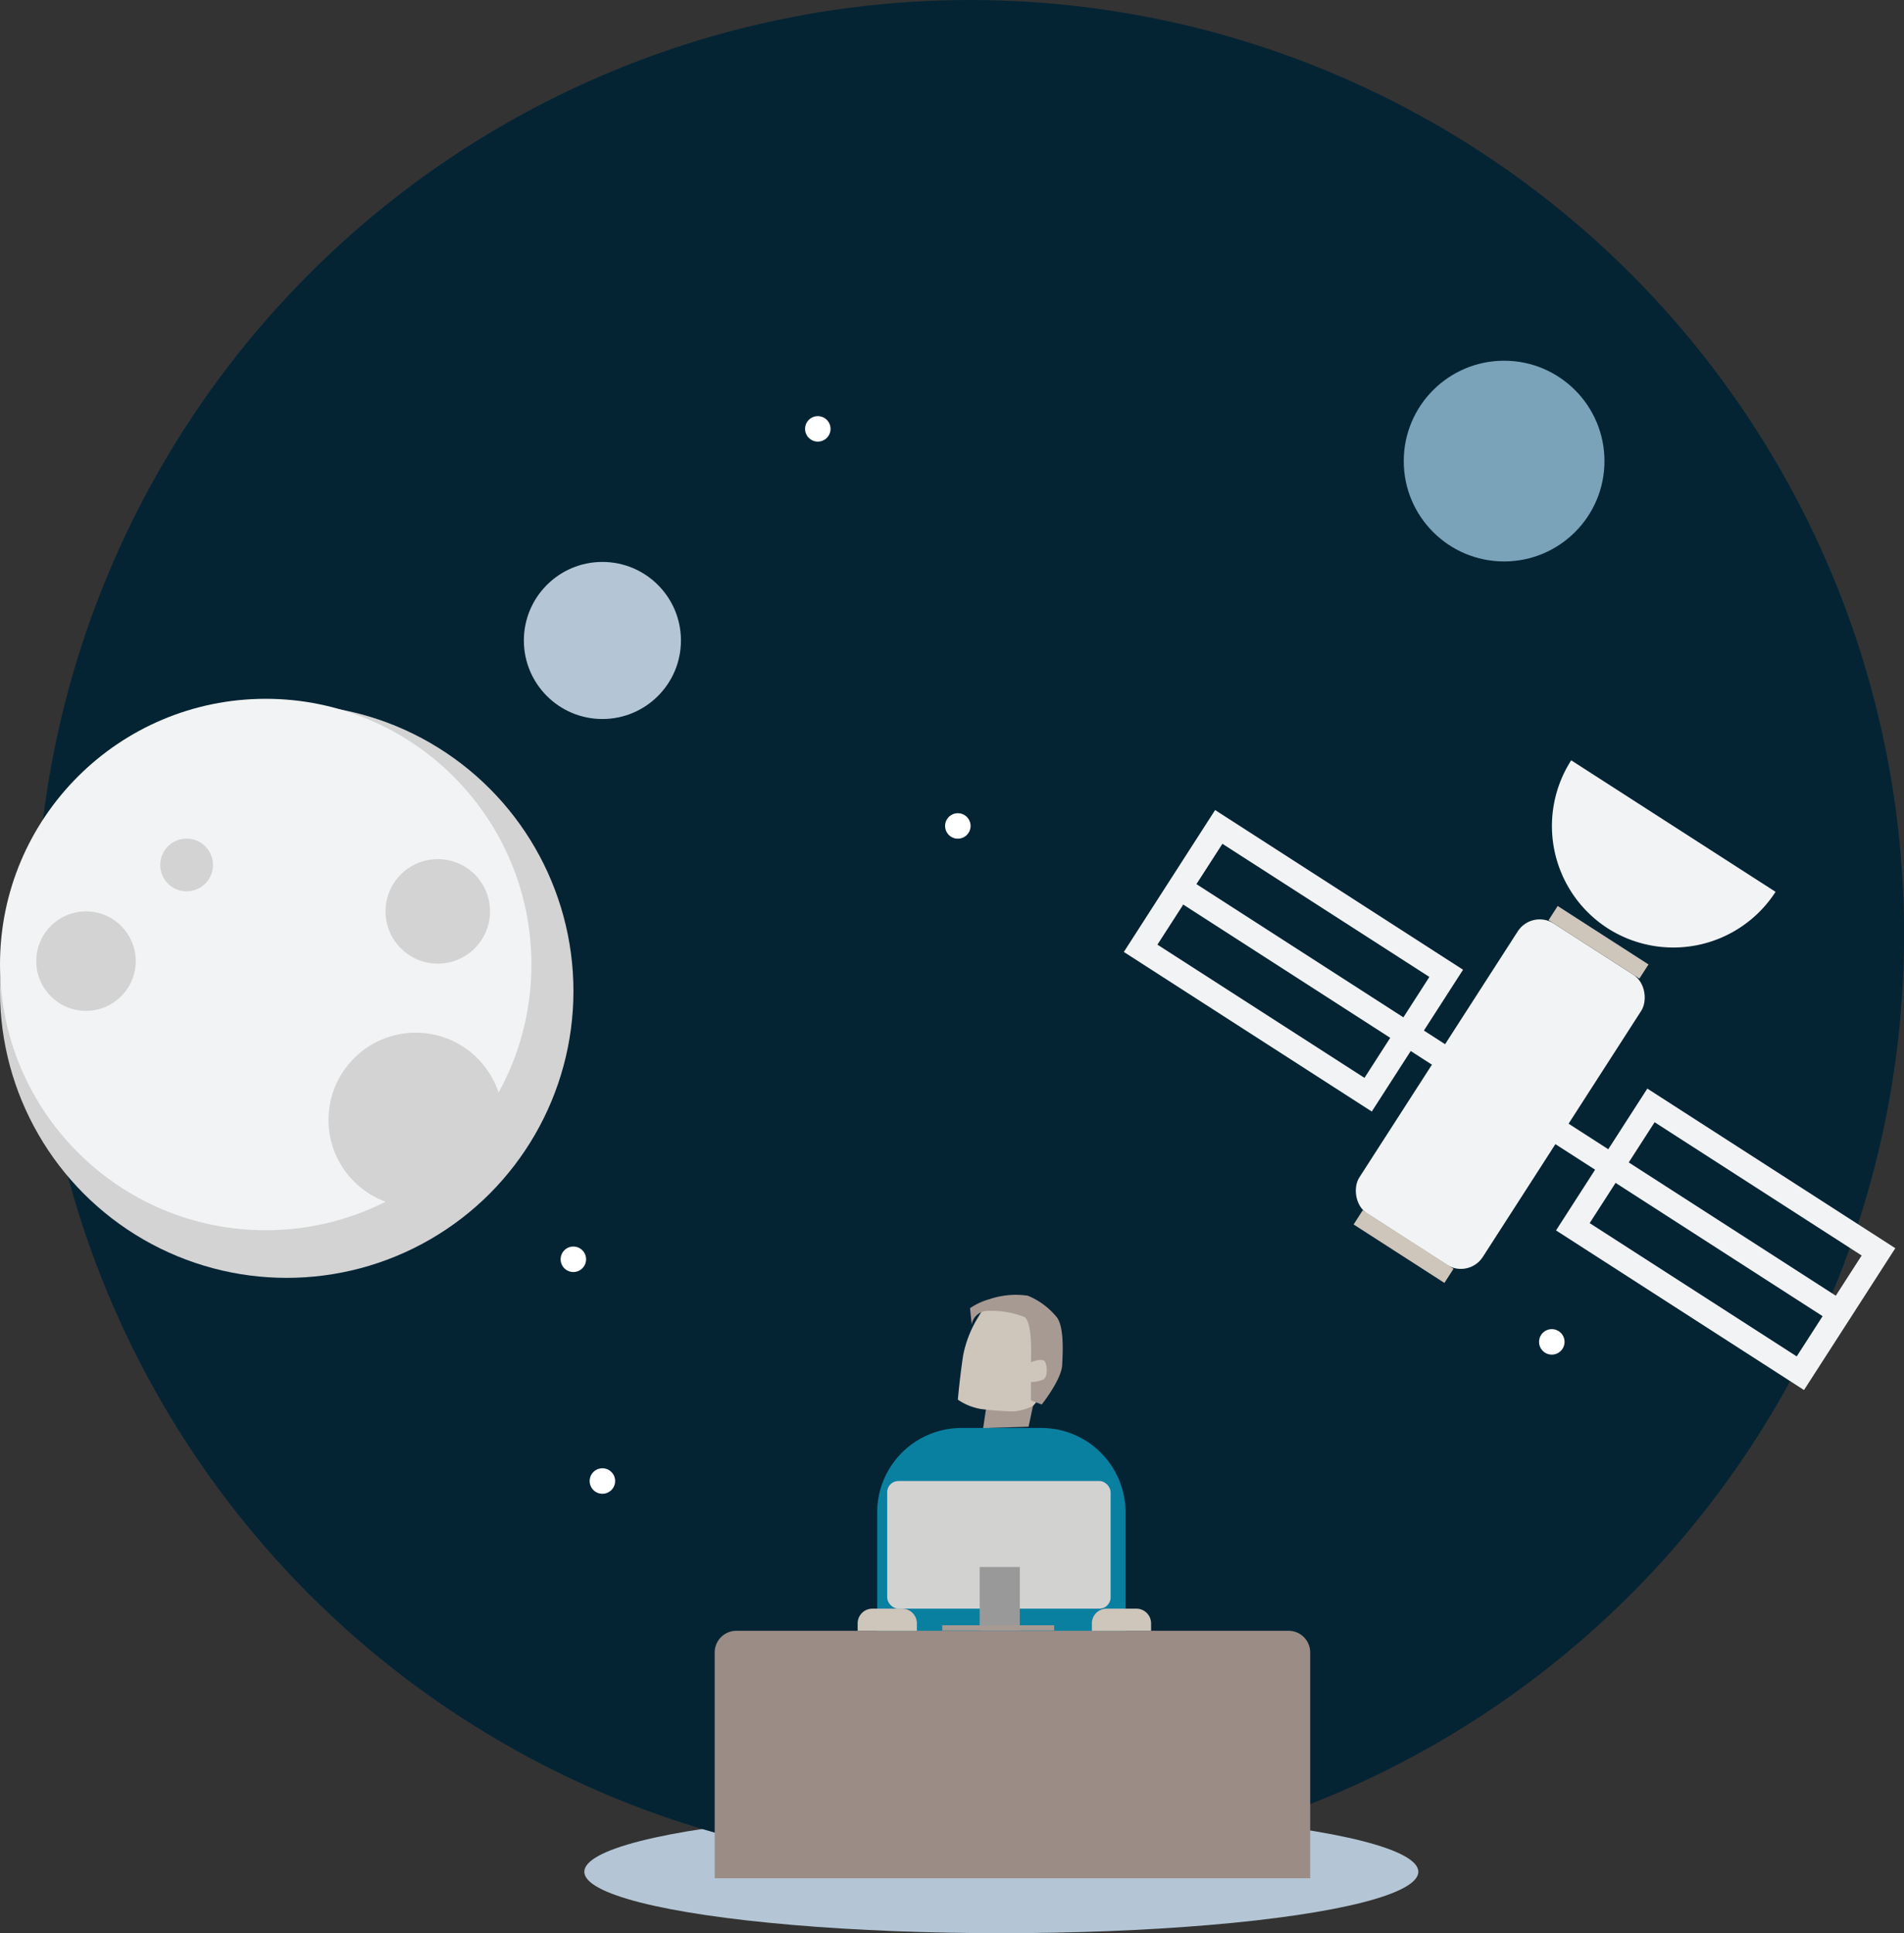 <svg xmlns="http://www.w3.org/2000/svg" viewBox="0 0 234.68 238.27"><rect x="0" y="0" width="234.68" height="238.27" fill="#333333" stroke="none"/><defs><style>.cls-1{fill:#b4c6d5;}.cls-2{fill:#042434;}.cls-3{fill:#a79a93;}.cls-4{fill:#0a80a1;}.cls-5{fill:#d2d2d1;}.cls-6{fill:#999;}.cls-7{fill:#cec5bb;}.cls-8{fill:#9b8c85;}.cls-9{fill:#f2f3f4;}.cls-10{fill:none;stroke:#f2f3f4;stroke-miterlimit:10;stroke-width:3px;}.cls-11{fill:#d3d3d3;}.cls-12{fill:#7aa2b8;}.cls-13{fill:#fff;}</style></defs><title>Asset 5_3</title><g id="Layer_2" data-name="Layer 2"><g id="Layer_2-2" data-name="Layer 2"><ellipse class="cls-1" cx="123.42" cy="230.7" rx="51.4" ry="7.57"/><circle class="cls-2" cx="119.56" cy="115.13" r="115.13"/><circle class="cls-1" cx="74.25" cy="78.94" r="9.68"/><rect class="cls-2" x="105.81" y="204.93" width="33.99" height="10.64"/><polygon class="cls-3" points="126.78 175.84 127.33 173.24 121.65 172.86 121.18 176.02 126.78 175.84"/><path class="cls-4" d="M118.51,176h9.82a10.4,10.4,0,0,1,10.4,10.4V210a3.08,3.08,0,0,1-3.08,3.08H111.2a3.08,3.08,0,0,1-3.08-3.08V186.41A10.4,10.4,0,0,1,118.51,176Z"/><rect class="cls-5" x="109.35" y="182.54" width="27.54" height="15.73" rx="1.38"/><rect class="cls-6" x="120.75" y="193.14" width="4.95" height="7.81"/><path class="cls-7" d="M121.27,161.24s-.27.36-.64,1a14,14,0,0,0-1.93,4.89c-.44,3-.64,5.38-.64,5.38a7.14,7.14,0,0,0,2.82,1.15,36.6,36.6,0,0,0,4.14.3,7,7,0,0,0,2.31-.68,16.81,16.81,0,0,0,2.26-3.16,51.78,51.78,0,0,0,.35-6.36L127,161.24Z"/><path class="cls-3" d="M127.07,167.9s1.48-.64,1.76,0,.32,1.92-.35,2.18a4.4,4.4,0,0,1-1.41.26v2.26l1.33.51s2.43-3.05,2.52-4.87.25-5-.81-6.06a9,9,0,0,0-3.42-2.48,10.14,10.14,0,0,0-4.74.43,8,8,0,0,0-2.39,1.11l.21,2a2,2,0,0,1,2-1.67,11.2,11.2,0,0,1,4.44.73C127.35,162.82,127.07,167.9,127.07,167.9Z"/><path class="cls-8" d="M90.76,201h68.06a2.67,2.67,0,0,1,2.67,2.67v27.83a0,0,0,0,1,0,0H88.09a0,0,0,0,1,0,0V203.63A2.67,2.67,0,0,1,90.76,201Z"/><rect class="cls-3" x="116.14" y="200.32" width="13.79" height="0.64"/><rect class="cls-9" x="175.88" y="113.6" width="18.1" height="42.5" rx="3.21" transform="translate(102.41 -78.63) rotate(32.77)"/><rect class="cls-10" x="196.05" y="143.84" width="33.35" height="17.79" transform="translate(116.5 -90.82) rotate(32.77)"/><path class="cls-9" d="M169.08,137l-30.56-19.67,11.25-17.49,30.56,19.68Zm-26.42-20.57,25.52,16.42,8-12.44L150.67,104Z"/><rect class="cls-9" x="184.66" y="87.8" width="3" height="95.69" transform="translate(-28.65 218.78) rotate(-57.23)"/><rect class="cls-7" x="190.39" y="115.09" width="13.31" height="2.08" transform="translate(94.2 -88.16) rotate(32.77)"/><rect class="cls-7" x="166.36" y="152.6" width="13.31" height="2.08" transform="translate(110.68 -69.19) rotate(32.77)"/><path class="cls-9" d="M198.15,114.41a15,15,0,0,0,20.7-4.49L193.66,93.71A15,15,0,0,0,198.15,114.41Z"/><circle class="cls-11" cx="35.34" cy="122.16" r="35.34"/><circle class="cls-9" cx="32.75" cy="118.88" r="32.75"/><circle class="cls-11" cx="10.6" cy="118.46" r="6.13"/><path class="cls-7" d="M107.52,198.27h3.67a1.82,1.82,0,0,1,1.82,1.82V201a0,0,0,0,1,0,0h-7.3a0,0,0,0,1,0,0v-.87A1.82,1.82,0,0,1,107.52,198.27Z"/><path class="cls-7" d="M136.39,198.27h3.67a1.82,1.82,0,0,1,1.82,1.82V201a0,0,0,0,1,0,0h-7.3a0,0,0,0,1,0,0v-.87A1.82,1.82,0,0,1,136.39,198.27Z"/><circle class="cls-11" cx="51.24" cy="138.03" r="10.75"/><circle class="cls-11" cx="23" cy="106.61" r="3.25"/><circle class="cls-11" cx="53.96" cy="112.33" r="6.44"/><circle class="cls-12" cx="185.39" cy="56.83" r="12.37"/><circle class="cls-13" cx="118.06" cy="101.8" r="1.57"/><circle class="cls-13" cx="74.25" cy="182.54" r="1.57"/><circle class="cls-13" cx="100.8" cy="52.86" r="1.57"/><circle class="cls-13" cx="191.27" cy="165.39" r="1.57"/><circle class="cls-13" cx="70.67" cy="155.21" r="1.57"/></g></g></svg>